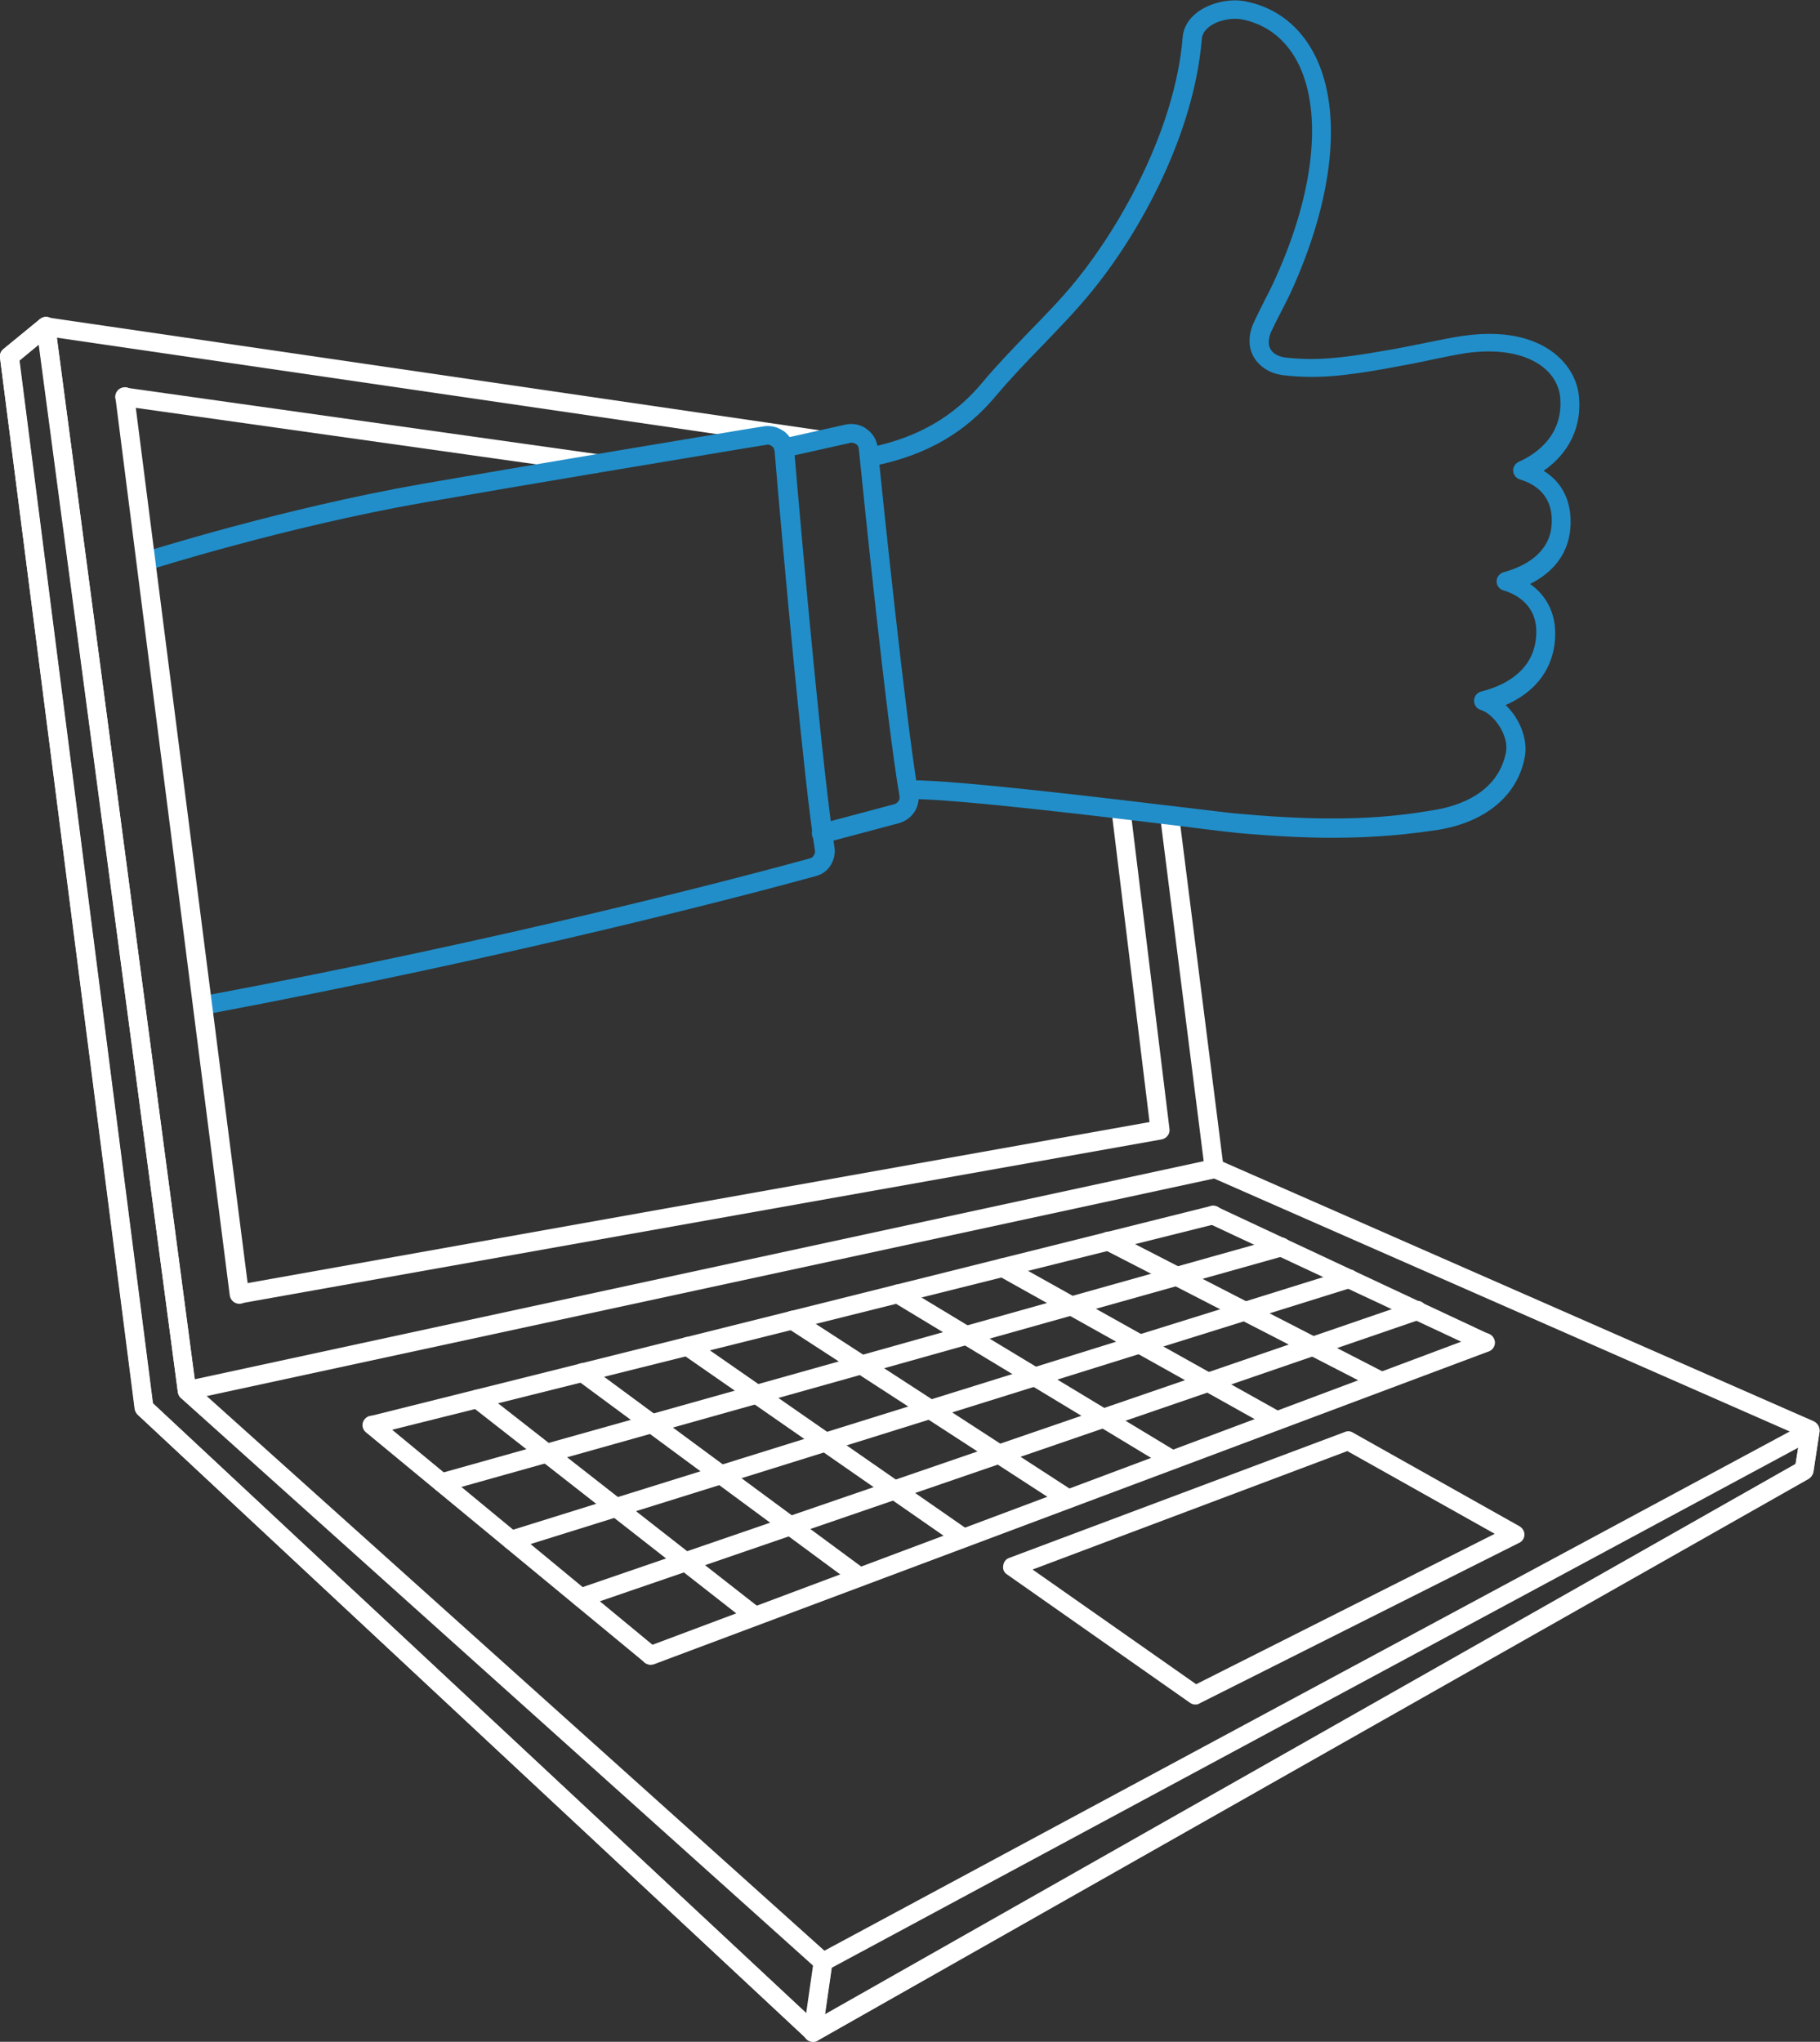 <svg xmlns="http://www.w3.org/2000/svg" xmlns:xlink="http://www.w3.org/1999/xlink" id="Layer_1" x="0px" y="0px" viewBox="0 0 484 543" style="enable-background:new 0 0 484 543;" xml:space="preserve">
<rect x="0" y="0" width="484" height="543" fill="#333333" stroke="none"/>
<style type="text/css">
	.st0{fill:#FFFFFF;}
	.st1{fill:#218EC9;}
</style>
<g>
	<path class="st0" d="M216.2,542.9c-0.6,0-1.2-0.2-1.7-0.7l-177.9-166c-0.4-0.4-0.7-0.9-0.8-1.5L0,95.1c-0.1-0.9,0.2-1.7,0.9-2.3   l9.8-8c1.1-0.9,2.6-0.7,3.5,0.4c0.9,1.1,0.7,2.6-0.4,3.5l-8.7,7.1l35.5,277.3l175.9,164.2l261-148l1.2-7.4l-157-69   c-1.3-0.6-1.8-2-1.3-3.3c0.6-1.3,2-1.8,3.3-1.3l158.7,69.7c1,0.5,1.6,1.6,1.5,2.7l-1.6,10.5c-0.1,0.8-0.6,1.4-1.2,1.8L217.5,542.6   C217.1,542.8,216.7,542.9,216.2,542.9z"></path>
</g>
<g>
	<path class="st0" d="M216.3,543c-0.6,0-1.2-0.2-1.7-0.7l-177.9-166c-0.4-0.4-0.7-0.9-0.8-1.5L0,95.1c-0.1-0.9,0.2-1.7,0.9-2.2   l9.7-8c0.7-0.6,1.7-0.7,2.5-0.4c0.8,0.3,1.4,1.1,1.6,2l37.3,282.1l168.5,151.3c0.6,0.6,0.9,1.4,0.8,2.2l-2.7,18.8   c-0.1,0.9-0.8,1.7-1.6,2C216.8,543,216.5,543,216.3,543z M40.7,373.3l173.8,162.2l1.8-12.7l-168.2-151c-0.4-0.4-0.7-0.9-0.8-1.5   L10.4,91.6l-5.2,4.3L40.7,373.3z"></path>
</g>
<g>
	<path class="st0" d="M216.2,543c-0.5,0-1-0.1-1.4-0.4c-0.8-0.5-1.2-1.5-1.1-2.4l2.7-18.8c0.1-0.8,0.6-1.5,1.3-1.8l262.5-141.2   c0.8-0.4,1.9-0.4,2.6,0.2c0.8,0.5,1.2,1.5,1,2.4l-1.6,10.5c-0.1,0.8-0.6,1.4-1.2,1.8L217.4,542.7C217,542.9,216.6,543,216.2,543z    M221.2,523.3l-1.8,12.5l258.1-146.4l0.7-4.4L221.2,523.3z"></path>
</g>
<g>
	<path class="st0" d="M317.8,453.3c-0.5,0-1-0.2-1.4-0.5l-48.6-34.1c-0.8-0.5-1.2-1.4-1-2.4c0.1-0.9,0.7-1.7,1.6-2l89.3-33.5   c0.7-0.3,1.5-0.2,2.1,0.2l44.3,24.9c0.8,0.5,1.3,1.3,1.3,2.2c0,0.9-0.5,1.8-1.4,2.2l-85,42.7C318.6,453.3,318.2,453.3,317.8,453.3z    M274.6,417.4l43.5,30.5l79.4-40l-39.2-22L274.6,417.4z"></path>
</g>
<g>
	<path class="st0" d="M49.7,372.4c-0.5,0-1-0.2-1.4-0.5c-0.6-0.4-0.9-1-1-1.7L9.7,87.2c-0.1-0.8,0.2-1.6,0.7-2.1   c0.6-0.6,1.3-0.8,2.1-0.7l205.9,30.1c1.4,0.2,2.3,1.5,2.1,2.8c-0.2,1.4-1.5,2.3-2.8,2.1L15.1,89.8l36.7,277l268.3-58l-11.5-91   c-0.2-1.4,0.8-2.6,2.2-2.8c1.4-0.2,2.6,0.8,2.8,2.2l11.8,93.3c0.2,1.3-0.7,2.5-2,2.8L50.2,372.3C50,372.3,49.8,372.4,49.7,372.4z"></path>
</g>
<g>
	<path class="st0" d="M173,442.7c-0.6,0-1.1-0.2-1.6-0.6l-74.1-61.2c-1.1-0.9-1.2-2.5-0.3-3.5c0.9-1.1,2.5-1.2,3.5-0.3l74.1,61.2   c1.1,0.9,1.2,2.5,0.3,3.5C174.5,442.4,173.7,442.7,173,442.7z"></path>
</g>
<g>
	<path class="st0" d="M200.8,432.3c-0.5,0-1.1-0.2-1.5-0.5l-73.9-57.8c-1.1-0.9-1.3-2.4-0.4-3.5c0.9-1.1,2.4-1.3,3.5-0.4l73.9,57.8   c1.1,0.9,1.3,2.4,0.4,3.5C202.2,431.9,201.5,432.3,200.8,432.3z"></path>
</g>
<g>
	<path class="st0" d="M228.6,421.9c-0.5,0-1-0.2-1.5-0.5L153.4,367c-1.1-0.8-1.3-2.4-0.5-3.5c0.8-1.1,2.4-1.3,3.5-0.5l73.7,54.4   c1.1,0.8,1.3,2.4,0.5,3.5C230.1,421.5,229.3,421.9,228.6,421.9z"></path>
</g>
<g>
	<path class="st0" d="M256.2,411.5c-0.5,0-1-0.1-1.4-0.4l-73.4-51c-1.1-0.8-1.4-2.3-0.6-3.5c0.8-1.1,2.3-1.4,3.5-0.6l73.4,51   c1.1,0.8,1.4,2.3,0.6,3.5C257.8,411.1,257,411.5,256.2,411.5z"></path>
</g>
<g>
	<path class="st0" d="M284,401.1c-0.5,0-0.9-0.1-1.4-0.4l-73.2-47.5c-1.2-0.8-1.5-2.3-0.7-3.5s2.3-1.5,3.5-0.7l73.2,47.5   c1.2,0.8,1.5,2.3,0.7,3.5C285.6,400.7,284.8,401.1,284,401.1z"></path>
</g>
<g>
	<path class="st0" d="M311.7,390.7c-0.4,0-0.9-0.1-1.3-0.4l-73-44.1c-1.2-0.7-1.6-2.3-0.8-3.4c0.7-1.2,2.3-1.6,3.4-0.8l73,44.1   c1.2,0.7,1.6,2.3,0.8,3.4C313.4,390.3,312.6,390.7,311.7,390.7z"></path>
</g>
<g>
	<path class="st0" d="M339.5,380.3c-0.4,0-0.8-0.1-1.2-0.3l-72.8-40.7c-1.2-0.7-1.6-2.2-1-3.4c0.7-1.2,2.2-1.6,3.4-1l72.8,40.7   c1.2,0.7,1.6,2.2,1,3.4C341.2,379.8,340.4,380.3,339.5,380.3z"></path>
</g>
<g>
	<path class="st0" d="M367.2,369.9c-0.4,0-0.8-0.1-1.1-0.3l-72.5-37.3c-1.2-0.6-1.7-2.1-1.1-3.4c0.6-1.2,2.1-1.7,3.4-1.1l72.5,37.3   c1.2,0.6,1.7,2.1,1.1,3.4C369,369.4,368.2,369.9,367.2,369.9z"></path>
</g>
<g>
	<path class="st0" d="M395,359.5c-0.4,0-0.7-0.1-1.1-0.2l-72.4-33.9c-1.2-0.6-1.8-2.1-1.2-3.3c0.6-1.2,2.1-1.8,3.3-1.2l72.4,33.9   c1.2,0.6,1.8,2.1,1.2,3.3C396.9,359,396,359.5,395,359.5z"></path>
</g>
<g>
	<path class="st0" d="M99,381.5c-1.1,0-2.1-0.8-2.4-1.9c-0.3-1.3,0.5-2.7,1.8-3l223.7-55.9c1.3-0.3,2.7,0.5,3,1.8   c0.3,1.3-0.5,2.7-1.8,3L99.6,381.4C99.4,381.5,99.2,381.5,99,381.5z"></path>
</g>
<g>
	<path class="st0" d="M117.5,396.8c-1.1,0-2.1-0.7-2.4-1.8c-0.4-1.3,0.4-2.7,1.7-3.1l223.3-62.7c1.3-0.4,2.7,0.4,3.1,1.7   c0.4,1.3-0.4,2.7-1.7,3.1l-223.3,62.7C117.9,396.7,117.7,396.8,117.5,396.8z"></path>
</g>
<g>
	<path class="st0" d="M136,412.1c-1.1,0-2.1-0.7-2.4-1.8c-0.4-1.3,0.3-2.7,1.6-3.1l222.9-69.5c1.3-0.4,2.7,0.3,3.1,1.6   c0.4,1.3-0.3,2.7-1.6,3.1L136.7,412C136.5,412,136.2,412.1,136,412.1z"></path>
</g>
<g>
	<path class="st0" d="M154.5,427.4c-1,0-2-0.7-2.4-1.7c-0.4-1.3,0.2-2.7,1.6-3.2l222.4-76.4c1.3-0.5,2.7,0.2,3.2,1.6   c0.4,1.3-0.2,2.7-1.6,3.2l-222.4,76.4C155,427.3,154.8,427.4,154.5,427.4z"></path>
</g>
<g>
	<path class="st0" d="M173,442.7c-1,0-2-0.6-2.3-1.6c-0.5-1.3,0.2-2.7,1.5-3.2l222-83.2c1.3-0.5,2.7,0.2,3.2,1.5s-0.2,2.7-1.5,3.2   l-222,83.2C173.6,442.6,173.3,442.7,173,442.7z"></path>
</g>
<g>
	<path class="st0" d="M63.7,346.7c-1.2,0-2.2-0.8-2.5-2.1c-0.2-1.4,0.7-2.7,2-2.9l242.5-43.3l-10.1-82.7c-0.2-1.4,0.8-2.6,2.2-2.8   c1.4-0.2,2.6,0.8,2.8,2.2l10.4,85.1c0.2,1.3-0.7,2.5-2,2.8L64.1,346.6C64,346.6,63.8,346.7,63.7,346.7z"></path>
</g>
<g>
	<path class="st0" d="M158.7,125.7c-0.1,0-0.2,0-0.4,0L32.8,108c-1.4-0.2-2.3-1.5-2.1-2.8c0.2-1.4,1.5-2.3,2.8-2.1l125.6,17.7   c1.4,0.2,2.3,1.5,2.1,2.8C161,124.8,160,125.7,158.7,125.7z"></path>
</g>
<g>
	<path class="st1" d="M53.9,269.9c-1.2,0-2.2-0.8-2.5-2c-0.3-1.4,0.6-2.7,2-2.9c82.7-15.5,144.8-32,161.9-36.7   c0.5-0.1,0.9-0.4,1.1-0.8c0.3-0.4,0.4-0.9,0.3-1.4c-2.9-18.3-8.3-77.4-10.7-106c0-0.3-0.1-0.5-0.2-0.8c-0.1-0.3-0.3-0.5-0.5-0.6   c-0.2-0.2-0.5-0.3-0.7-0.4c-0.3-0.1-0.5-0.1-0.8,0l-5.6,0.9c-18.6,3.1-57.2,9.5-85.2,14.4c-37.2,6.5-73.1,17.9-73.4,18   c-1.3,0.4-2.7-0.3-3.1-1.6c-0.4-1.3,0.3-2.7,1.6-3.1c0.4-0.1,36.5-11.6,74.1-18.2c28-4.9,66.7-11.3,85.2-14.4l5.6-0.9   c0.9-0.2,1.9-0.1,2.9,0.1c0.9,0.2,1.8,0.7,2.6,1.2c0.8,0.6,1.4,1.3,1.9,2.2c0.5,0.8,0.7,1.8,0.8,2.7c2.4,28.6,7.8,87.5,10.7,105.6   c0.3,1.7-0.1,3.4-1,4.9c-0.9,1.5-2.4,2.5-4,2.9c-17.1,4.7-79.3,21.2-162.3,36.8C54.2,269.9,54,269.9,53.9,269.9z"></path>
</g>
<g>
	<path class="st1" d="M218.4,224.2c-1.1,0-2.1-0.7-2.4-1.9c-0.4-1.3,0.4-2.7,1.8-3.1l19.9-5.3c0.5-0.1,0.9-0.4,1.2-0.8   c0.3-0.4,0.4-0.9,0.3-1.4c-3.5-20.3-9.6-80.4-10.8-92.2c0-0.3-0.1-0.5-0.2-0.8c-0.2-0.3-0.3-0.5-0.6-0.6c-0.2-0.2-0.5-0.3-0.8-0.3   c-0.3-0.1-0.5-0.1-0.8,0l-17,3.8c-1.3,0.3-2.7-0.6-3-1.9c-0.3-1.3,0.6-2.7,1.9-3l17-3.8c1-0.2,1.9-0.2,2.9,0c1,0.2,1.9,0.6,2.7,1.2   c0.8,0.6,1.5,1.3,2,2.2c0.5,0.8,0.8,1.8,0.9,2.8c1.2,11.8,7.4,71.8,10.8,91.9c0.3,1.7-0.1,3.5-1,4.9c-1,1.5-2.4,2.5-4.1,3   l-19.9,5.3C218.8,224.1,218.6,224.2,218.4,224.2z"></path>
</g>
<g>
	<path class="st1" d="M354.3,222.8c-7.1,0-15.4-0.4-25.4-1.3c-1.7-0.2-6.5-0.7-13.2-1.6c-21.4-2.6-60.9-7.4-73.3-7.4   c-0.1,0-0.3,0-0.4,0c-1.4,0-2.5-1.1-2.5-2.5c0-1.4,1.1-2.5,2.5-2.5c12.2-0.1,52.6,4.8,74.3,7.4c6.7,0.8,11.5,1.4,13.1,1.5   c26.2,2.4,40.6,1,52.1-1c6.2-1,16.9-4.4,19-15.4c0.8-4.4-3.2-10.1-6.7-11.2c-1.1-0.3-1.8-1.3-1.8-2.5c0-1.1,0.8-2.1,1.9-2.4   c4.9-1.2,13.3-4.6,14.5-13.6c1.3-9.4-5.6-12.4-8.6-13.3c-1.1-0.3-1.8-1.3-1.8-2.4s0.8-2.1,1.8-2.4c5.5-1.5,12.1-4.9,12.8-12.3   c0.7-8-4.2-11.1-8.4-12.4c-1-0.3-1.7-1.2-1.8-2.2c-0.1-1,0.5-2,1.5-2.5c3.7-1.6,12-6.5,11-17.2c-0.3-3-1.9-5.9-4.6-8   c-4.6-3.6-11.8-4.9-20.4-3.7c-2.6,0.4-5.5,1-8.9,1.7c-3.6,0.8-7.8,1.6-12.8,2.5c-10.8,1.9-18.2,2.7-26.8,1.7   c-3.5-0.4-6.3-2.1-7.9-4.7c-1.1-1.8-2-5-0.1-9.3c0.7-1.5,1.9-3.9,3-6.1c0.9-1.7,1.7-3.3,2.1-4.2C349,53,351.7,32.1,346,18.5   c-2.6-6.1-6.9-10.4-12.4-12.4c-1-0.4-2.1-0.7-3.1-0.9c-2.9-0.6-6.7,0.2-8.9,1.9c-1.2,0.9-1.9,2-2,3.3   c-2.1,25.4-16.4,51.3-29.1,66.9c-4.2,5.2-8.9,10-13.4,14.7c-4.1,4.2-8.3,8.6-12.1,13.1c-8.2,9.9-18.4,15.8-32.1,18.7   c-1.3,0.3-2.7-0.6-3-1.9c-0.3-1.4,0.6-2.7,1.9-3c12.5-2.7,21.8-8.1,29.3-17c3.9-4.7,8.2-9.1,12.3-13.4c4.5-4.6,9.1-9.3,13.1-14.3   c11.6-14.4,26-39.9,28-64.2c0.2-2.7,1.6-5,4-6.8c3.4-2.5,8.6-3.7,12.9-2.8c1.3,0.3,2.6,0.6,3.9,1.1c6.8,2.5,12.1,7.7,15.3,15.2   c6.3,14.9,3.6,37.2-7.4,61.2c-0.5,1-1.3,2.7-2.2,4.4c-1.1,2.1-2.3,4.5-2.9,5.8c-0.6,1.3-1.1,3.3-0.2,4.8c0.7,1.2,2.2,2,4.1,2.2   c8,0.9,15.1,0.1,25.4-1.7c5-0.8,9-1.7,12.6-2.4c3.5-0.7,6.4-1.3,9.2-1.7c12.7-1.8,20.2,1.5,24.2,4.7c3.8,3,6.1,7.1,6.5,11.5   c0.8,8-2.7,15.1-9.4,19.7c5.2,3.2,7.7,8.6,7.1,15.5c-0.6,6.4-4.3,11.4-10.7,14.6c4.4,3.1,7.5,8.3,6.5,16.1c-1,7.3-5.5,12.8-13,16.1   c3.7,3.5,6,9.1,5.1,13.8c-1.9,10.2-10.3,17.3-23.1,19.4C374.9,221.8,366.3,222.8,354.3,222.8z"></path>
</g>
<g>
	<path class="st0" d="M63.6,346.7c-1.2,0-2.3-0.9-2.5-2.2L30.7,105.8c-0.2-1.4,0.8-2.6,2.2-2.8c1.4-0.2,2.6,0.8,2.8,2.2l30.5,238.7   c0.2,1.4-0.8,2.6-2.2,2.8C63.9,346.6,63.8,346.7,63.6,346.7z"></path>
</g>
</svg>